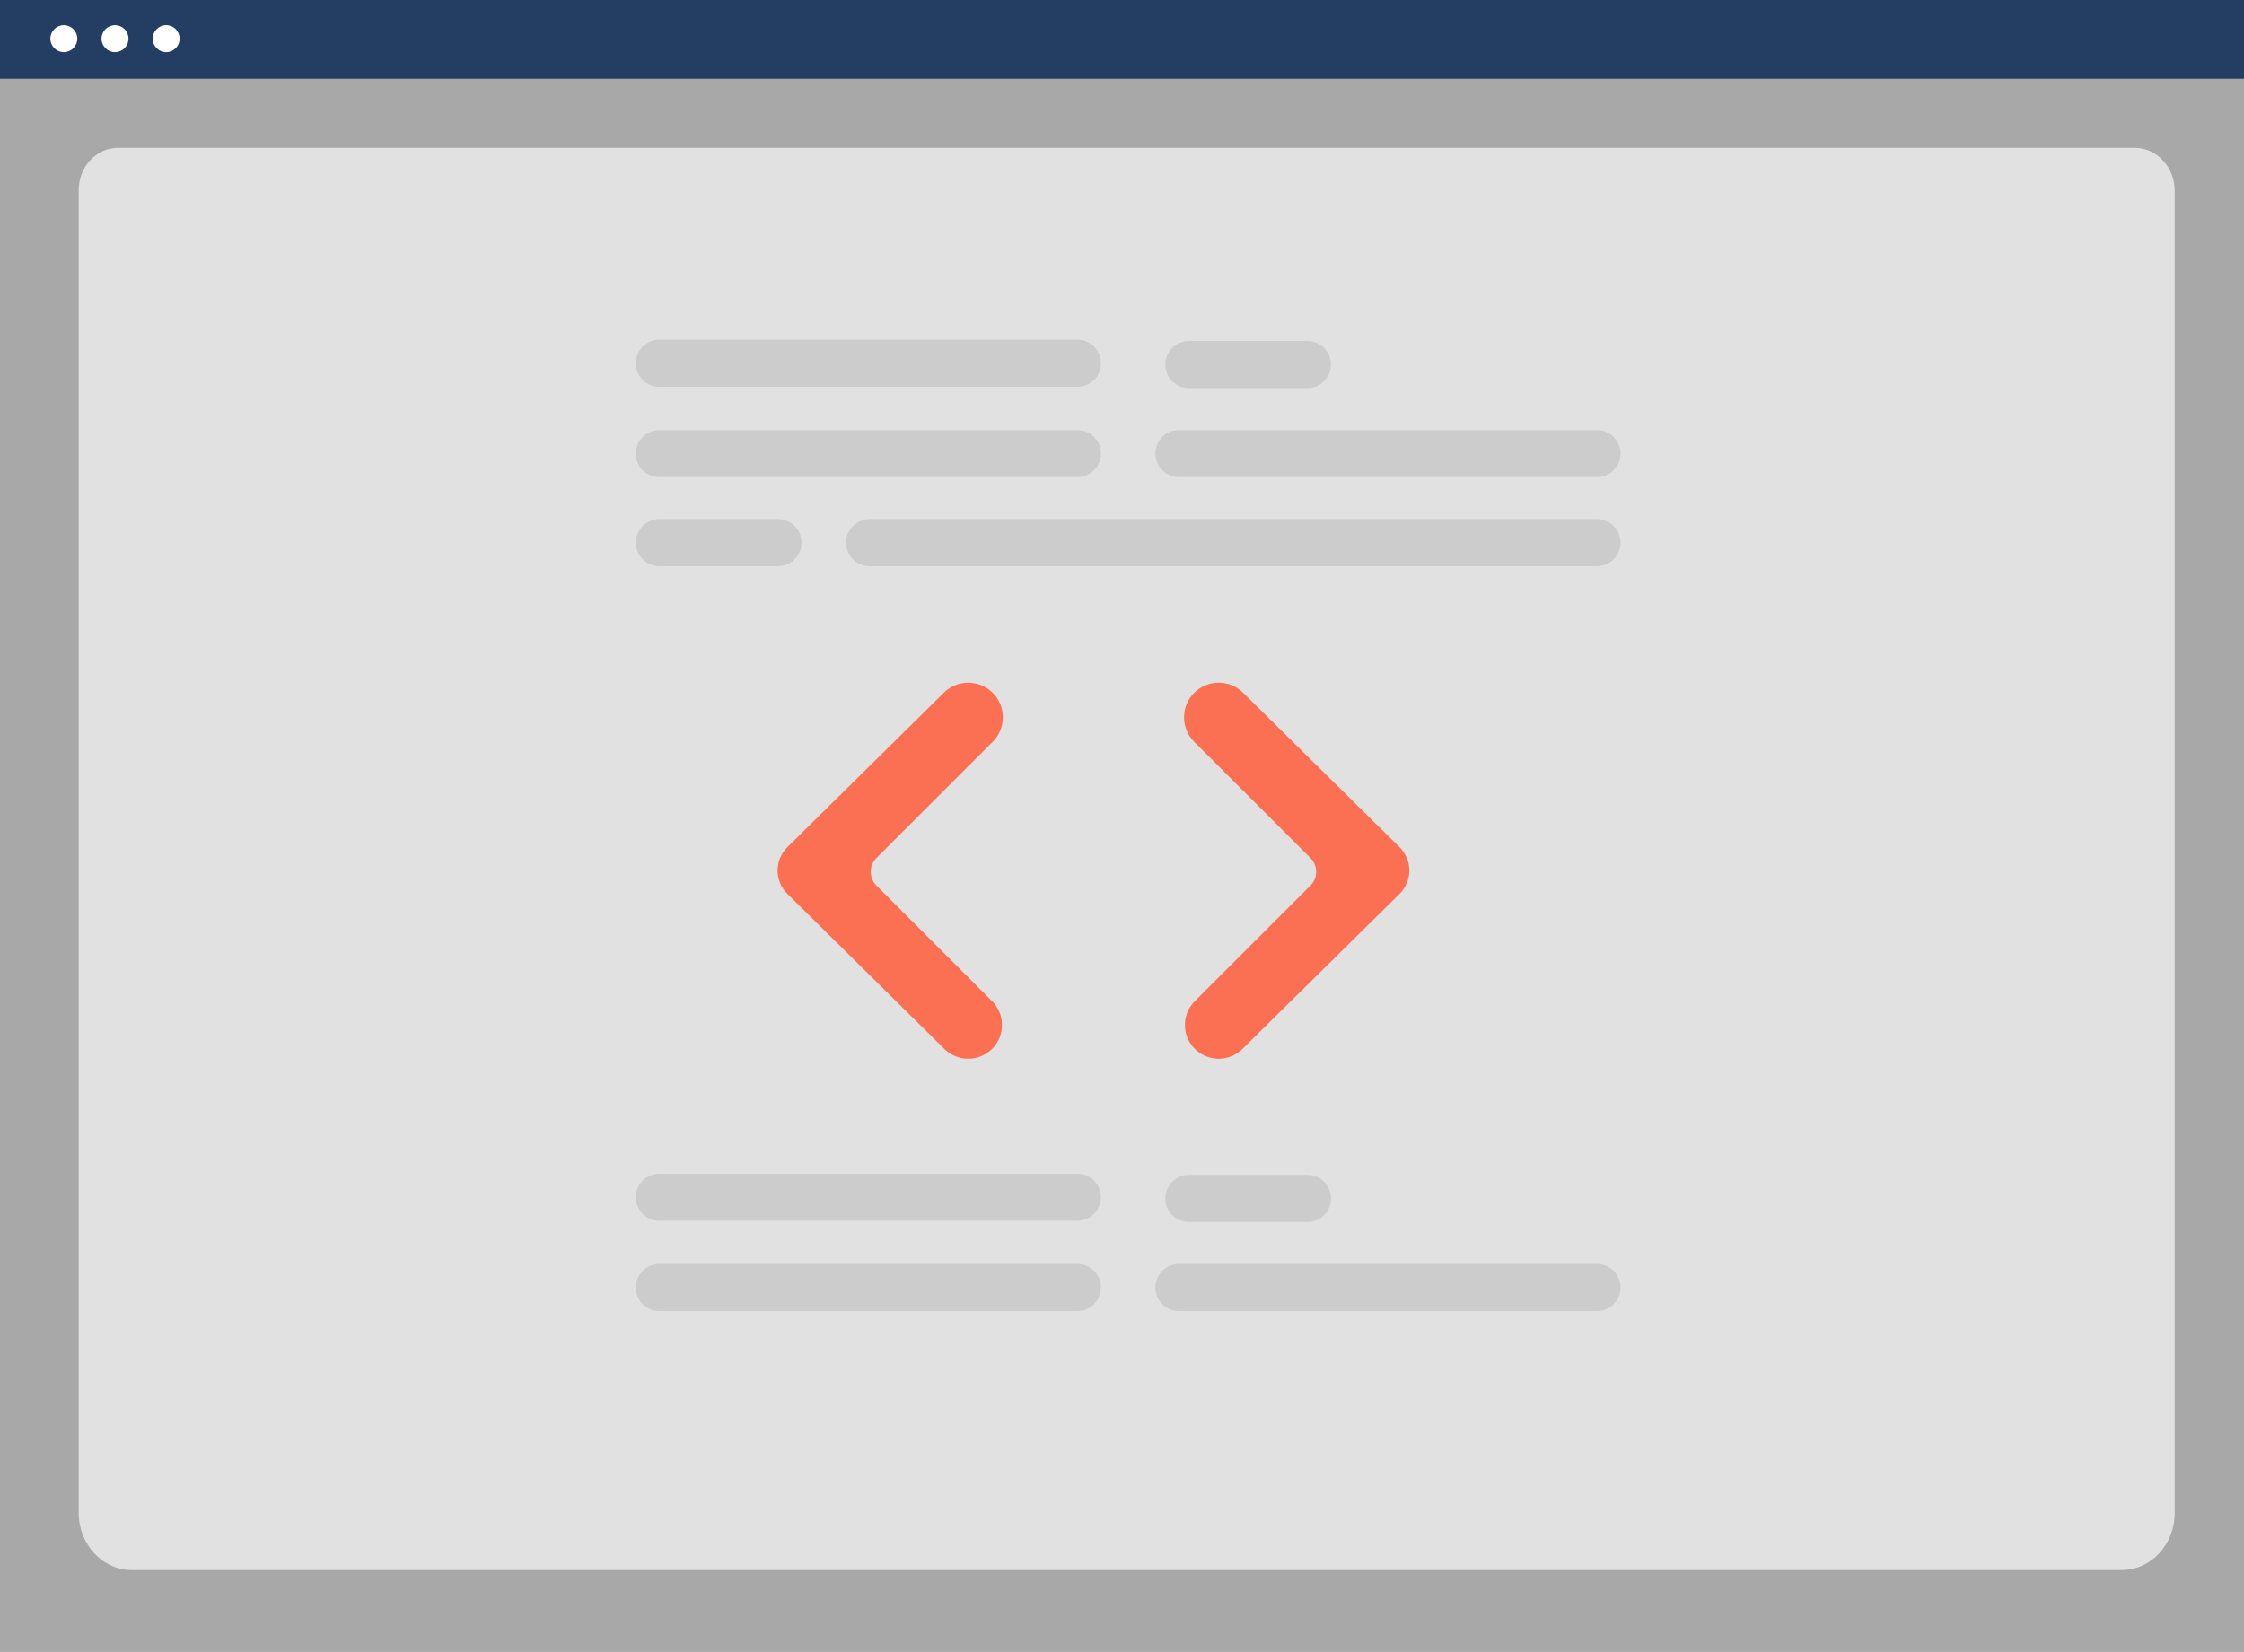 <?xml version="1.0" encoding="UTF-8"?> <svg xmlns="http://www.w3.org/2000/svg" fill="none" height="525" viewBox="0 0 713 525" width="713"><rect x="0" y="0" width="713" height="525" fill="#808080" stroke="none"/><path d="m0 25h713v500h-713z" fill="#f2f2f2" opacity=".35"></path><path d="m674.188 499h-632.376c-9.27 0-16.812-8.148-16.812-18.163v-420.366c0-7.428 5.588-13.471 12.458-13.471h640.878c6.983 0 12.664 6.143 12.664 13.693v420.144c0 10.015-7.542 18.163-16.812 18.163z" fill="#fff" opacity=".65"></path><path d="m0 0h713v25h-713z" fill="#243e63" transform="matrix(1 0 0 -1 0 25)"></path><path d="m20.283 16.567c2.366 0 4.283-1.918 4.283-4.283 0-2.366-1.918-4.283-4.283-4.283s-4.283 1.918-4.283 4.283c0 2.366 1.918 4.283 4.283 4.283z" fill="#fff"></path><path d="m36.542 16.567c2.366 0 4.283-1.918 4.283-4.283 0-2.366-1.918-4.283-4.283-4.283s-4.283 1.918-4.283 4.283c0 2.366 1.918 4.283 4.283 4.283z" fill="#fff"></path><path d="m52.801 16.567c2.366 0 4.283-1.918 4.283-4.283 0-2.366-1.918-4.283-4.283-4.283s-4.283 1.918-4.283 4.283c0 2.366 1.918 4.283 4.283 4.283z" fill="#fff"></path><g fill="#ccc"><path d="m342.339 151.635h-132.87c-1.981 0-3.881-.787-5.281-2.188-1.401-1.4-2.188-3.3-2.188-5.281s.787-3.881 2.188-5.282c1.4-1.4 3.3-2.187 5.281-2.187h132.87c1.981 0 3.881.787 5.282 2.187 1.4 1.401 2.187 3.301 2.187 5.282s-.787 3.881-2.187 5.281c-1.401 1.401-3.301 2.188-5.282 2.188z"></path><path d="m507.444 151.635h-132.87c-1.981 0-3.881-.787-5.281-2.188-1.401-1.4-2.188-3.3-2.188-5.281s.787-3.881 2.188-5.282c1.4-1.4 3.3-2.187 5.281-2.187h132.87c1.981 0 3.881.787 5.282 2.187 1.4 1.401 2.187 3.301 2.187 5.282s-.787 3.881-2.187 5.281c-1.401 1.401-3.301 2.188-5.282 2.188z"></path><path d="m507.444 179.939h-231.147c-1.981 0-3.88-.787-5.281-2.188s-2.188-3.301-2.188-5.281c0-1.981.787-3.881 2.188-5.282s3.3-2.187 5.281-2.187h231.147c1.981 0 3.881.786 5.282 2.187 1.4 1.401 2.187 3.301 2.187 5.282 0 1.98-.787 3.88-2.187 5.281-1.401 1.401-3.301 2.188-5.282 2.188z"></path><path d="m342.339 122.938h-132.87c-1.979-.002-3.877-.79-5.275-2.191-1.399-1.4-2.185-3.299-2.185-5.278s.786-3.878 2.185-5.278c1.398-1.401 3.296-2.189 5.275-2.191h132.87c.982-.001 1.954.191 2.861.566.908.375 1.732.925 2.427 1.618.694.694 1.245 1.518 1.621 2.425.376.906.57 1.878.57 2.86s-.194 1.954-.57 2.86c-.376.907-.927 1.731-1.621 2.425-.695.693-1.519 1.243-2.427 1.618-.907.375-1.879.567-2.861.566z"></path><path d="m415.457 123.331h-37.738c-1.981 0-3.881-.787-5.282-2.187-1.4-1.401-2.187-3.301-2.187-5.282s.787-3.881 2.187-5.281c1.401-1.401 3.301-2.188 5.282-2.188h37.738c1.981 0 3.881.787 5.282 2.188 1.4 1.4 2.187 3.3 2.187 5.281s-.787 3.881-2.187 5.282c-1.401 1.4-3.301 2.187-5.282 2.187z"></path><path d="m247.207 179.939h-37.738c-1.979-.003-3.877-.791-5.275-2.191-1.399-1.401-2.185-3.299-2.185-5.278 0-1.98.786-3.878 2.185-5.279 1.398-1.4 3.296-2.188 5.275-2.19h37.738c.982-.002 1.954.191 2.861.565.908.375 1.732.925 2.427 1.619.694.694 1.245 1.517 1.621 2.424s.57 1.879.57 2.861c0 .981-.194 1.953-.57 2.86s-.927 1.731-1.621 2.424c-.695.694-1.519 1.244-2.427 1.619-.907.375-1.879.567-2.861.566z"></path><path d="m342.339 416.674h-132.87c-1.981 0-3.881-.786-5.281-2.187-1.401-1.401-2.188-3.301-2.188-5.282s.787-3.88 2.188-5.281c1.4-1.401 3.3-2.188 5.281-2.188h132.87c.981 0 1.952.194 2.859.569.906.375 1.729.925 2.423 1.619.693.694 1.243 1.517 1.619 2.423.375.906.568 1.878.568 2.858 0 .981-.193 1.952-.568 2.859-.376.906-.926 1.729-1.619 2.423-.694.693-1.517 1.243-2.423 1.619-.907.375-1.878.568-2.859.568z"></path><path d="m507.444 416.674h-132.87c-1.981 0-3.881-.786-5.281-2.187-1.401-1.401-2.188-3.301-2.188-5.282s.787-3.88 2.188-5.281c1.4-1.401 3.3-2.188 5.281-2.188h132.87c.981 0 1.952.194 2.859.569.906.375 1.729.925 2.423 1.619.693.694 1.243 1.517 1.619 2.423.375.906.568 1.878.568 2.858 0 .981-.193 1.952-.568 2.859-.376.906-.926 1.729-1.619 2.423-.694.693-1.517 1.243-2.423 1.619-.907.375-1.878.568-2.859.568z"></path><path d="m342.339 387.978h-132.87c-1.981 0-3.881-.787-5.281-2.188-1.401-1.401-2.188-3.301-2.188-5.281 0-1.981.787-3.881 2.188-5.282 1.4-1.401 3.3-2.188 5.281-2.188h132.87c1.981 0 3.881.787 5.282 2.188 1.4 1.401 2.187 3.301 2.187 5.282 0 1.98-.787 3.88-2.187 5.281-1.401 1.401-3.301 2.188-5.282 2.188z"></path><path d="m415.457 388.371h-37.738c-1.981 0-3.881-.787-5.282-2.188-1.4-1.401-2.187-3.3-2.187-5.281s.787-3.881 2.187-5.282c1.401-1.4 3.301-2.187 5.282-2.187h37.738c1.981 0 3.881.787 5.282 2.187 1.4 1.401 2.187 3.301 2.187 5.282s-.787 3.88-2.187 5.281c-1.401 1.401-3.301 2.188-5.282 2.188z"></path></g><path d="m307.638 336.488c-2.82.007-5.528-1.101-7.535-3.082l-49.946-49.322c-.981-.968-1.759-2.122-2.291-3.393-.531-1.272-.805-2.636-.805-4.014s.274-2.743.805-4.014c.532-1.272 1.31-2.425 2.291-3.393l49.744-49.123c2.073-2.036 4.865-3.173 7.77-3.164 2.906.009 5.691 1.164 7.75 3.213 2.062 2.066 3.219 4.866 3.219 7.784 0 2.919-1.157 5.719-3.219 7.785l-36.964 36.965c-1.152 1.154-1.799 2.718-1.799 4.349s.647 3.195 1.799 4.349l36.764 36.764c1.501 1.499 2.524 3.409 2.938 5.489.415 2.08.203 4.237-.609 6.196-.812 1.96-2.188 3.634-3.953 4.811-1.764 1.177-3.838 1.803-5.959 1.8z" fill="#fb7052"></path><path d="m387.224 336.488c-2.121.003-4.195-.623-5.96-1.8-1.764-1.177-3.14-2.851-3.952-4.811-.812-1.959-1.024-4.116-.61-6.196.415-2.08 1.438-3.99 2.939-5.489l36.764-36.764c1.152-1.154 1.798-2.718 1.798-4.349s-.646-3.195-1.798-4.349l-36.964-36.965c-1.023-1.022-1.834-2.236-2.387-3.572-.553-1.335-.838-2.767-.838-4.213 0-1.445.285-2.877.838-4.212.554-1.336 1.364-2.55 2.387-3.572 2.059-2.049 4.844-3.204 7.75-3.213 2.905-.009 5.697 1.128 7.769 3.164l49.745 49.123c.981.968 1.759 2.121 2.29 3.393.532 1.271.805 2.636.805 4.014s-.273 2.742-.805 4.014c-.531 1.271-1.309 2.425-2.29 3.393l-49.946 49.321c-2.007 1.981-4.715 3.089-7.535 3.083z" fill="#fb7052"></path></svg> 